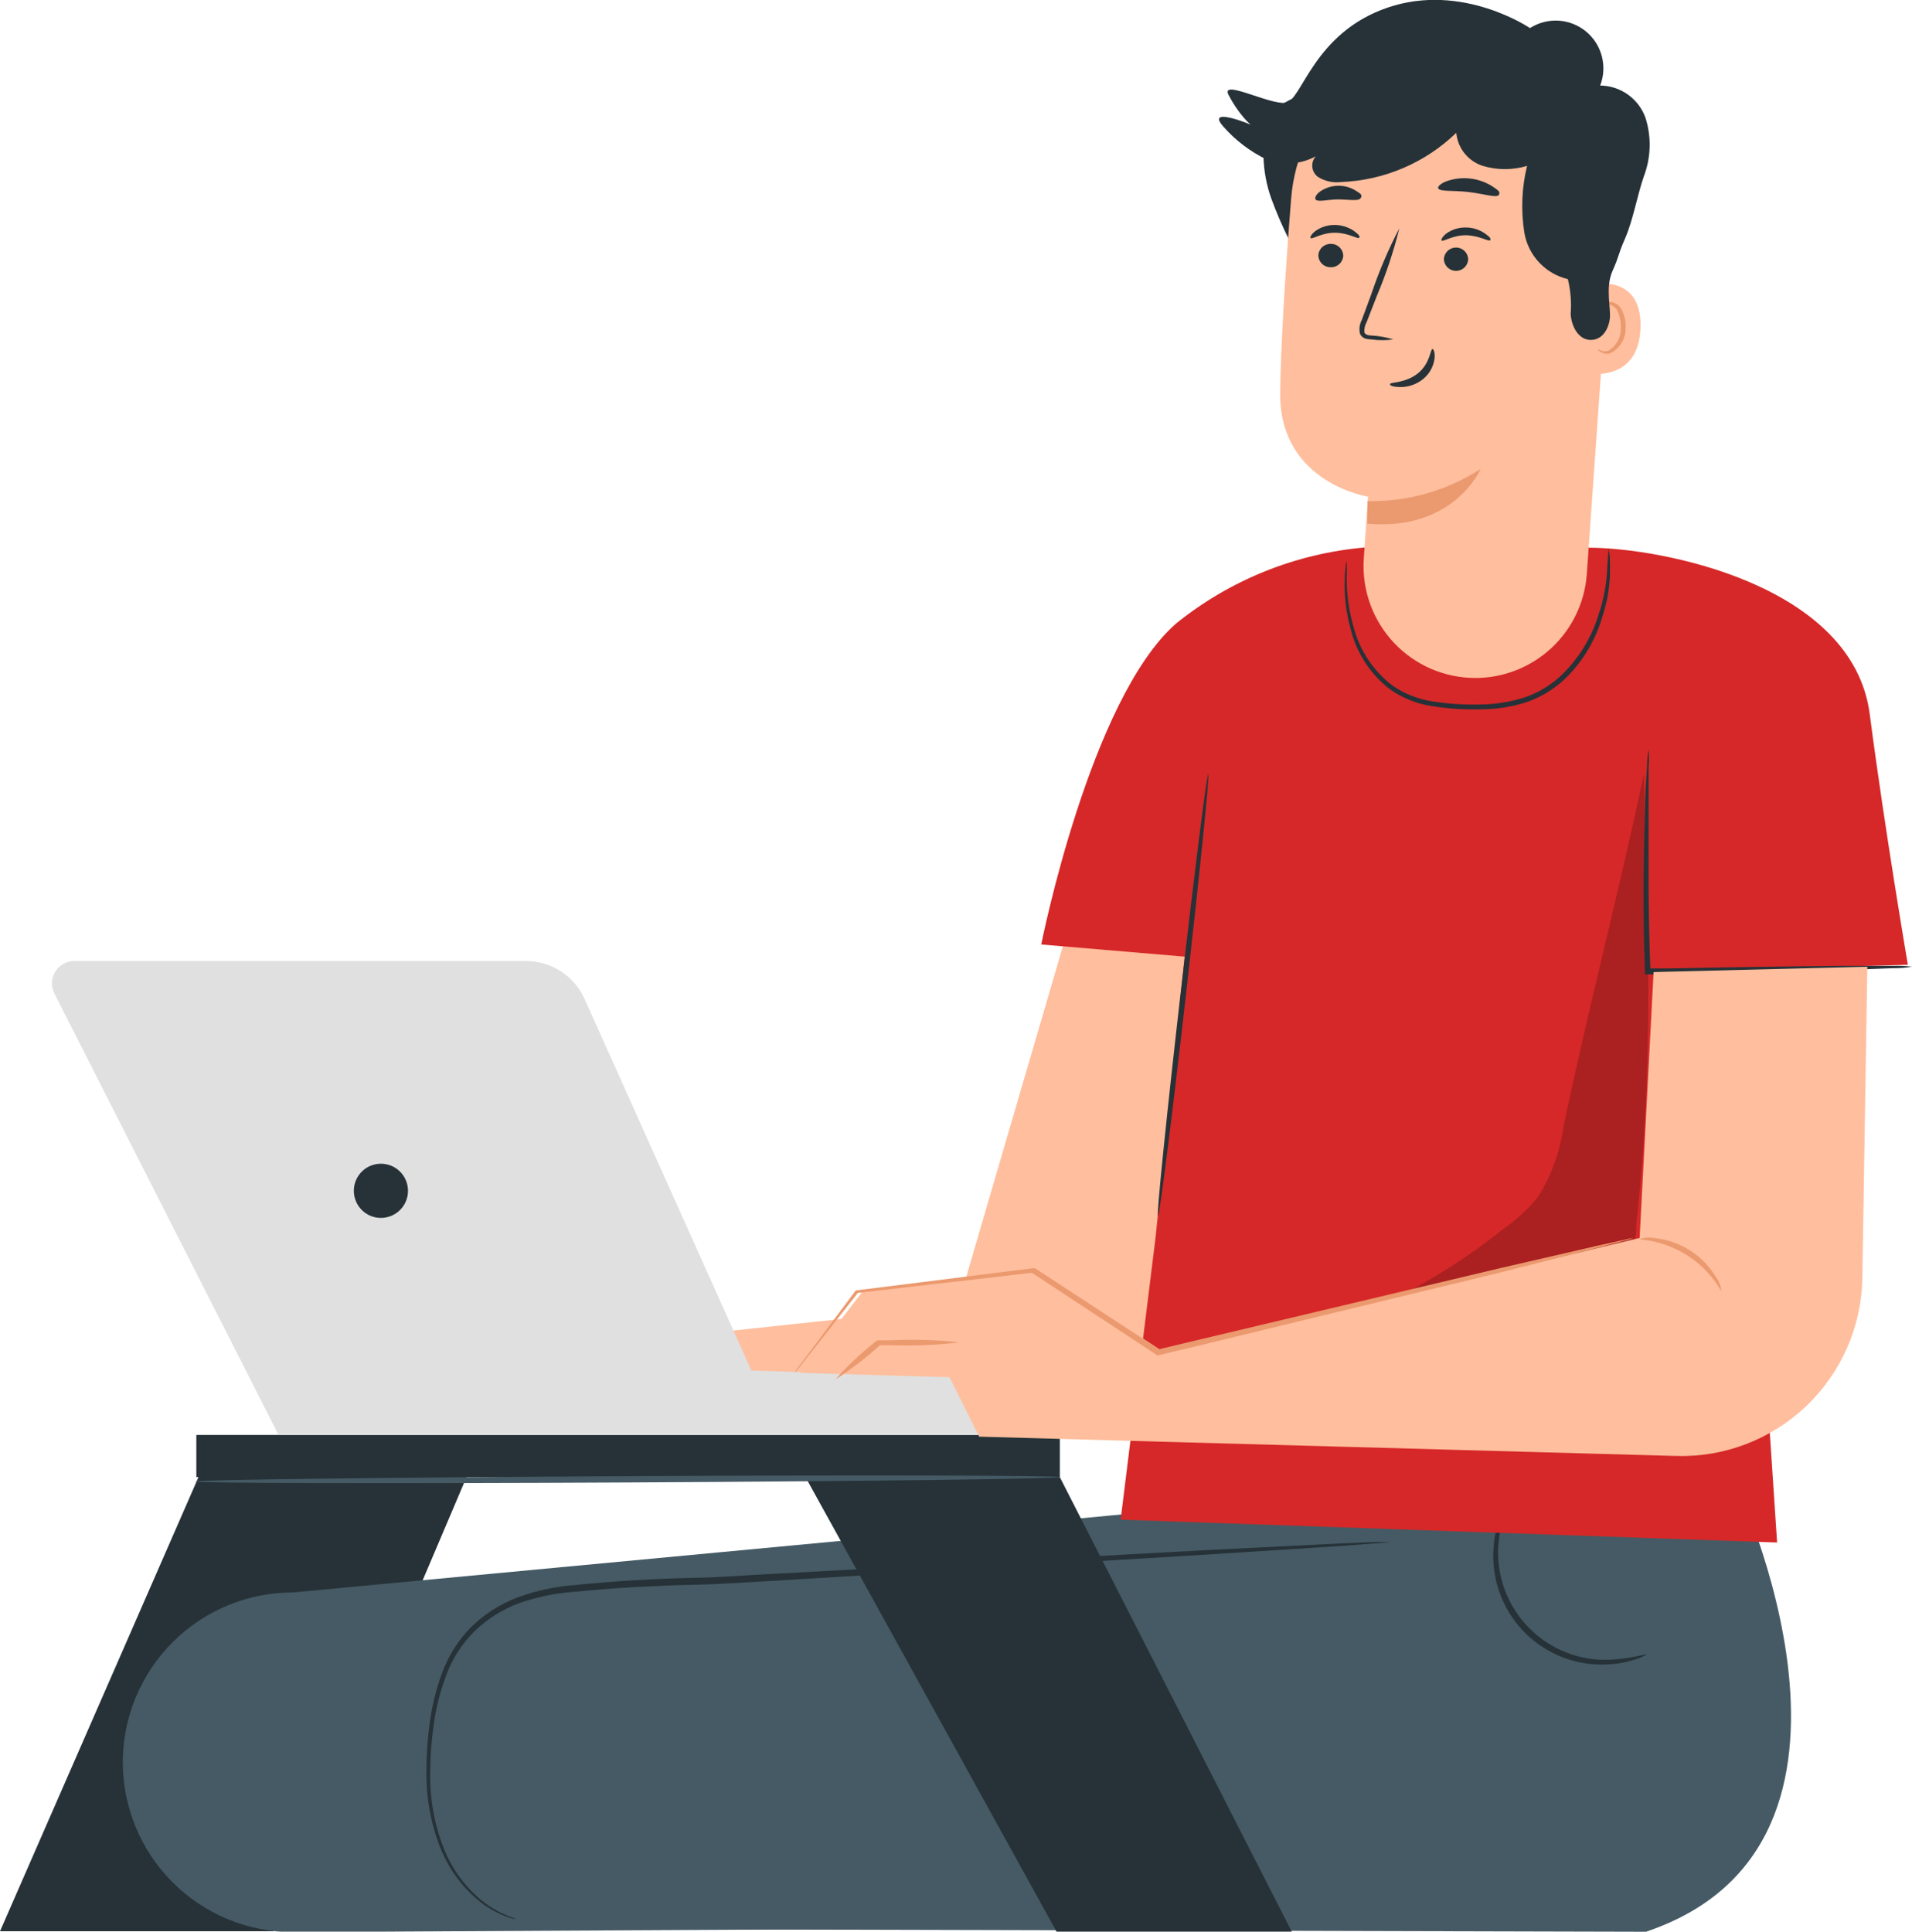 <svg width="196" height="198" viewBox="0 0 196 198" fill="none" xmlns="http://www.w3.org/2000/svg">
<g clip-path="url(#clip0_73_1758)">
<path d="M130.127 11.647C129.249 14.498 129.319 17.558 130.326 20.367C131.347 23.15 132.666 25.815 134.26 28.314C136.314 23.337 138.08 18.247 139.55 13.067C139.786 12.523 139.883 11.928 139.834 11.337C139.784 10.745 139.588 10.176 139.264 9.679C138.921 9.394 138.522 9.186 138.093 9.068C137.663 8.95 137.214 8.924 136.774 8.994C134.122 9.155 131.607 10.229 129.654 12.033" fill="#263238"/>
<path d="M20.364 151.374L0 197.962H28.032L47.998 151L20.364 151.374Z" fill="#263238"/>
<path d="M141.455 197.402C168.926 188.296 150.093 151.935 150.093 151.935L30.011 163.233C25.4 163.233 20.977 165.062 17.711 168.319C14.444 171.576 12.601 175.996 12.585 180.61C12.585 185.236 14.421 189.672 17.689 192.942C20.957 196.213 25.389 198.05 30.011 198.05L141.567 197.452" fill="#455A64"/>
<path d="M168.765 198C195.539 188.957 177.889 151.91 177.889 151.91L60.881 162.947C49.454 163.096 43.865 168.615 43.865 180.299C43.865 189.891 47.425 197.988 60.844 197.739L168.814 198.013" fill="#455A64"/>
<path d="M142.388 158.063H142.064H141.081L137.347 158.213L123.58 158.898L78.159 161.389C75.93 161.502 73.74 161.688 71.586 161.726C69.433 161.763 67.279 161.85 65.188 161.975C63.097 162.099 61.043 162.261 58.964 162.473C56.967 162.619 54.998 163.038 53.114 163.719C51.291 164.402 49.632 165.464 48.247 166.833C46.93 168.184 45.92 169.802 45.284 171.579C44.685 173.235 44.268 174.952 44.04 176.699C43.818 178.304 43.71 179.924 43.716 181.544C43.67 184.341 44.195 187.117 45.26 189.704C46.069 191.627 47.318 193.334 48.907 194.686C49.878 195.522 51.003 196.161 52.218 196.567C53.039 196.829 53.064 196.742 52.218 196.443C51.041 195.99 49.953 195.332 49.006 194.499C47.487 193.148 46.299 191.464 45.533 189.579C44.521 187.033 44.034 184.309 44.102 181.569C44.109 179.972 44.23 178.378 44.463 176.798C44.691 175.096 45.109 173.425 45.708 171.816C46.313 170.116 47.286 168.572 48.558 167.294C49.894 165.981 51.494 164.966 53.251 164.317C55.099 163.676 57.025 163.286 58.977 163.158C60.968 162.959 63.022 162.797 65.113 162.685C67.205 162.573 69.321 162.473 71.487 162.436C73.653 162.398 75.843 162.224 78.059 162.112L123.567 159.359L137.334 158.475L141.069 158.2L142.04 158.113C142.158 158.121 142.277 158.104 142.388 158.063Z" fill="#263238"/>
<path d="M168.827 169.536C168.543 169.751 168.223 169.911 167.881 170.01C166.964 170.342 166.004 170.539 165.03 170.595C163.409 170.718 161.781 170.484 160.26 169.909C158.739 169.334 157.363 168.432 156.228 167.267C155.093 166.102 154.228 164.702 153.693 163.165C153.157 161.629 152.966 159.994 153.13 158.375C153.205 157.405 153.427 156.451 153.79 155.548C153.889 155.207 154.054 154.89 154.276 154.613C153.933 155.856 153.704 157.128 153.591 158.413C153.49 159.954 153.714 161.499 154.249 162.947C154.784 164.396 155.617 165.716 156.695 166.821C157.772 167.927 159.07 168.793 160.504 169.364C161.938 169.935 163.476 170.197 165.018 170.134C166.304 170.062 167.58 169.862 168.827 169.536Z" fill="#263238"/>
<path d="M109.278 95.892L98.162 133.923L57.047 138.332V145.632L117.456 146.466L125.683 96.939L109.278 95.892Z" fill="#FFBE9D"/>
<path d="M162.889 56.143C170.184 56.143 189.938 59.88 191.668 73.208C193.237 85.242 195.577 98.894 195.577 98.894L169.586 99.592L178.436 101.946L182.171 158.114L114.879 155.772L118.451 126.897L121.439 98.06L106.738 96.814C106.738 96.814 111.717 71.689 120.543 63.928C126.077 59.452 132.822 56.733 139.911 56.118C147.564 55.685 155.236 55.685 162.889 56.118" fill="#D62828"/>
<path d="M123.854 79.374C124.015 79.374 122.982 89.539 121.563 102.046C120.144 114.552 118.862 124.68 118.7 124.655C118.539 124.63 119.572 114.49 121.003 101.984C122.435 89.477 123.704 79.374 123.854 79.374Z" fill="#263238"/>
<path d="M164.893 56.23C164.893 56.23 164.893 56.392 164.968 56.703C165.043 57.015 165.03 57.476 165.043 58.061C165.078 59.751 164.83 61.436 164.308 63.044C163.628 65.5 162.315 67.734 160.499 69.521C159.381 70.587 158.055 71.41 156.603 71.938C155.025 72.456 153.373 72.717 151.711 72.71C150.045 72.753 148.378 72.64 146.732 72.374C145.195 72.132 143.735 71.539 142.463 70.642C140.43 69.065 139.001 66.835 138.417 64.327C137.976 62.705 137.787 61.024 137.857 59.344C137.857 58.759 137.919 58.298 137.957 57.986C137.965 57.825 137.994 57.666 138.044 57.513C138.078 58.123 138.078 58.734 138.044 59.344C138.054 61.005 138.292 62.657 138.753 64.252C139.369 66.648 140.772 68.767 142.737 70.269C143.953 71.11 145.345 71.664 146.807 71.888C148.404 72.143 150.02 72.251 151.637 72.212C153.239 72.212 154.831 71.96 156.354 71.465C157.747 70.978 159.02 70.201 160.089 69.185C161.864 67.467 163.171 65.323 163.885 62.957C164.418 61.386 164.716 59.744 164.769 58.086C164.869 56.953 164.856 56.23 164.893 56.23Z" fill="#263238"/>
<g opacity="0.2">
<path d="M168.503 79.374C166.014 91.296 162.765 103.541 160.275 115.499C159.923 118.069 159.023 120.533 157.636 122.724C156.61 123.979 155.412 125.082 154.076 126C149.273 129.845 143.93 132.959 138.218 135.243C146.555 134.531 154.814 133.093 162.902 130.945C163.577 130.907 164.239 130.736 164.848 130.44C165.456 130.145 166 129.731 166.448 129.224C166.897 128.716 167.24 128.125 167.458 127.484C167.676 126.843 167.765 126.165 167.719 125.489C169.511 110.205 168.964 94.796 168.503 79.399" fill="black"/>
</g>
<path d="M196 99.093C195.355 99.205 194.7 99.255 194.046 99.243L188.706 99.442C184.212 99.592 177.988 99.741 171.105 99.878H168.902H168.628V99.604C168.379 93.214 168.491 87.534 168.628 83.41C168.628 81.38 168.765 79.736 168.839 78.602C168.842 78.013 168.896 77.425 169.001 76.846C169.049 77.43 169.049 78.018 169.001 78.602C169.001 79.848 169.001 81.455 169.001 83.423C169.001 87.509 168.926 93.189 169.188 99.542L168.902 99.268H171.117C177.988 99.131 184.212 99.044 188.718 99.006H194.058C194.707 98.986 195.356 99.015 196 99.093Z" fill="#263238"/>
<path d="M5.552 101.796L28.517 147.014H100.938L98 141.122L77.026 140.487L59.923 102.394C59.403 101.234 58.559 100.25 57.492 99.56C56.425 98.871 55.181 98.505 53.911 98.508H7.593C7.207 98.511 6.828 98.612 6.492 98.802C6.155 98.991 5.872 99.262 5.669 99.59C5.465 99.918 5.347 100.293 5.327 100.678C5.307 101.064 5.384 101.449 5.552 101.796Z" fill="#E0E0E0"/>
<path d="M39.048 124.841C40.581 124.841 41.824 123.598 41.824 122.063C41.824 120.529 40.581 119.286 39.048 119.286C37.515 119.286 36.272 120.529 36.272 122.063C36.272 123.598 37.515 124.841 39.048 124.841Z" fill="#263238"/>
<path d="M165.254 22.073L162.665 58.846C162.458 61.737 161.164 64.443 159.044 66.419C156.924 68.395 154.135 69.494 151.238 69.496C149.671 69.496 148.121 69.174 146.682 68.551C145.244 67.927 143.949 67.015 142.877 65.871C141.805 64.727 140.979 63.375 140.449 61.899C139.92 60.423 139.699 58.854 139.799 57.289C140.036 53.788 140.235 50.911 140.235 50.911C140.235 50.911 131.36 49.528 131.235 40.634C131.235 36.436 131.733 28.177 132.355 20.342C132.708 15.956 134.696 11.862 137.924 8.874C141.152 5.886 145.385 4.221 149.782 4.21C151.981 4.336 154.133 4.901 156.109 5.873C158.086 6.845 159.848 8.204 161.291 9.87C162.733 11.535 163.827 13.473 164.508 15.57C165.189 17.666 165.443 19.877 165.254 22.073Z" fill="#FFBE9D"/>
<path d="M140.185 51.372C144.294 51.451 148.333 50.302 151.786 48.071C151.786 48.071 149.035 54.474 140.16 53.676L140.185 51.372Z" fill="#EB996E"/>
<path d="M135.144 26.147C135.144 26.477 135.275 26.794 135.508 27.028C135.742 27.261 136.058 27.392 136.388 27.392C136.713 27.41 137.031 27.299 137.275 27.085C137.519 26.871 137.67 26.57 137.695 26.247C137.695 25.916 137.564 25.599 137.331 25.366C137.097 25.132 136.781 25.001 136.451 25.001C136.127 24.983 135.808 25.094 135.564 25.308C135.32 25.522 135.169 25.823 135.144 26.147Z" fill="#263238"/>
<path d="M134.347 24.403C134.509 24.565 135.467 23.855 136.837 23.855C138.206 23.855 139.202 24.54 139.326 24.378C139.451 24.216 139.239 24.004 138.803 23.68C138.209 23.274 137.506 23.056 136.787 23.058C136.075 23.06 135.383 23.287 134.808 23.705C134.409 24.029 134.272 24.328 134.347 24.403Z" fill="#263238"/>
<path d="M148.014 26.521C148.014 26.851 148.146 27.168 148.379 27.401C148.612 27.635 148.929 27.766 149.259 27.766C149.573 27.767 149.875 27.65 150.106 27.437C150.337 27.225 150.479 26.933 150.504 26.62C150.504 26.29 150.373 25.973 150.139 25.739C149.906 25.506 149.589 25.375 149.259 25.375C148.946 25.373 148.643 25.491 148.412 25.703C148.182 25.916 148.04 26.208 148.014 26.521Z" fill="#263238"/>
<path d="M147.778 24.652C147.94 24.814 148.911 24.104 150.267 24.116C151.624 24.129 152.633 24.802 152.757 24.627C152.881 24.453 152.67 24.253 152.234 23.942C151.644 23.528 150.939 23.31 150.218 23.319C149.507 23.315 148.814 23.537 148.239 23.954C147.853 24.278 147.703 24.565 147.778 24.652Z" fill="#263238"/>
<path d="M142.824 34.792C142.104 34.57 141.36 34.436 140.608 34.393C140.26 34.393 139.924 34.293 139.861 34.057C139.834 33.692 139.916 33.328 140.098 33.01L141.131 30.357C142.084 28.105 142.858 25.78 143.446 23.406C142.313 25.578 141.352 27.836 140.571 30.158C140.235 31.092 139.899 31.977 139.587 32.824C139.363 33.248 139.301 33.739 139.413 34.206C139.465 34.328 139.543 34.438 139.642 34.526C139.741 34.614 139.859 34.679 139.986 34.717C140.177 34.763 140.374 34.788 140.571 34.792C141.318 34.895 142.076 34.895 142.824 34.792Z" fill="#263238"/>
<path d="M146.844 35.776C146.62 35.776 146.62 37.246 145.351 38.267C144.081 39.289 142.5 39.164 142.488 39.363C142.475 39.563 142.849 39.65 143.508 39.675C144.379 39.69 145.226 39.394 145.898 38.84C146.544 38.311 146.958 37.552 147.056 36.723C147.118 36.1 146.944 35.776 146.844 35.776Z" fill="#263238"/>
<path d="M147.429 19.295C147.566 19.669 148.936 19.494 150.529 19.681C152.122 19.868 153.429 20.317 153.641 19.98C153.852 19.644 153.516 19.47 152.993 19.108C152.297 18.666 151.509 18.39 150.689 18.299C149.869 18.208 149.04 18.306 148.263 18.585C147.666 18.822 147.367 19.121 147.429 19.295Z" fill="#263238"/>
<path d="M134.857 20.442C135.094 20.753 136.102 20.442 137.173 20.442C138.243 20.442 139.251 20.653 139.475 20.317C139.699 19.981 139.475 19.856 139.002 19.557C138.44 19.201 137.784 19.021 137.118 19.041C136.453 19.061 135.808 19.28 135.268 19.669C134.882 19.968 134.77 20.292 134.857 20.442Z" fill="#263238"/>
<path d="M162.255 29.336C162.404 29.261 168.366 27.529 168.167 33.608C167.968 39.687 161.943 38.242 161.943 38.068C161.943 37.893 162.255 29.336 162.255 29.336Z" fill="#FFBE9D"/>
<path d="M163.835 35.776C163.835 35.776 163.947 35.851 164.122 35.938C164.246 35.99 164.379 36.016 164.514 36.016C164.648 36.016 164.782 35.99 164.906 35.938C165.298 35.698 165.62 35.359 165.839 34.954C166.058 34.549 166.165 34.093 166.151 33.633C166.176 33.111 166.091 32.589 165.902 32.101C165.848 31.911 165.751 31.736 165.617 31.591C165.482 31.445 165.316 31.334 165.13 31.267C165.01 31.229 164.881 31.234 164.765 31.282C164.649 31.33 164.554 31.417 164.495 31.528C164.408 31.703 164.495 31.827 164.408 31.827C164.321 31.827 164.283 31.727 164.408 31.478C164.442 31.327 164.53 31.194 164.657 31.105C164.74 31.044 164.835 31 164.936 30.977C165.036 30.953 165.14 30.95 165.242 30.968C165.491 31.023 165.721 31.141 165.911 31.311C166.101 31.482 166.243 31.698 166.325 31.939C166.563 32.48 166.67 33.069 166.636 33.658C166.644 34.2 166.494 34.733 166.204 35.19C165.915 35.648 165.498 36.012 165.005 36.237C164.839 36.272 164.666 36.272 164.499 36.238C164.332 36.204 164.174 36.136 164.035 36.038C163.848 35.975 163.823 35.838 163.835 35.776Z" fill="#EB996E"/>
<path d="M108.643 147.089H20.128V151.412H108.643V147.089Z" fill="#263238"/>
<path d="M81.382 149.257L108.307 198H132.418L108.643 151.412L81.382 149.257Z" fill="#263238"/>
<path d="M108.63 151.412C108.63 151.586 88.789 151.836 64.317 151.96C39.845 152.085 20.003 152.035 20.003 151.86C20.003 151.686 39.845 151.437 64.317 151.312C88.789 151.188 108.63 151.238 108.63 151.412Z" fill="#455A64"/>
<path d="M129.903 16.381C130.711 16.678 131.573 16.799 132.432 16.737C133.29 16.675 134.125 16.43 134.882 16.02C134.747 16.171 134.646 16.349 134.585 16.542C134.524 16.735 134.504 16.939 134.528 17.141C134.551 17.342 134.617 17.536 134.721 17.71C134.825 17.884 134.965 18.034 135.131 18.15C135.83 18.581 136.656 18.762 137.471 18.66C141.895 18.488 146.1 16.693 149.284 13.615C149.355 14.384 149.649 15.115 150.132 15.718C150.614 16.32 151.263 16.767 151.998 17.004C153.48 17.446 155.059 17.446 156.541 17.004C155.991 19.254 155.898 21.593 156.267 23.88C156.467 25.018 156.995 26.073 157.787 26.914C158.579 27.755 159.6 28.346 160.723 28.613C161.007 29.791 161.104 31.006 161.01 32.213C161.097 33.459 161.794 34.804 163.014 34.842C164.234 34.879 164.869 33.77 165.018 32.712C165.167 31.653 164.532 29.498 165.292 27.791C166.051 26.085 165.79 26.271 166.599 24.415C167.408 22.559 167.843 19.993 168.516 18.062C169.246 16.141 169.303 14.029 168.677 12.071C168.334 11.111 167.704 10.281 166.874 9.69C166.044 9.1 165.053 8.779 164.035 8.77C164.406 7.808 164.465 6.753 164.202 5.755C163.939 4.758 163.368 3.869 162.57 3.216C161.772 2.562 160.789 2.178 159.76 2.117C158.731 2.057 157.709 2.323 156.84 2.878C156.84 2.878 149.919 -1.831 142.264 0.773C134.608 3.376 133.463 10.327 131.795 10.539C130.127 10.75 125.074 8.047 125.945 9.741C126.816 11.435 128.26 13.142 128.982 13.217C129.704 13.292 123.194 10.539 125.434 13.005C126.681 14.42 128.201 15.569 129.903 16.381Z" fill="#263238"/>
<path d="M88.415 132.403L106.527 130.223L119.285 138.594L168.08 126.897L169.511 99.641L191.419 99.093L190.909 131.082C190.857 133.529 190.323 135.942 189.335 138.182C188.348 140.421 186.928 142.443 185.157 144.132C183.385 145.82 181.298 147.14 179.014 148.018C176.731 148.895 174.297 149.312 171.852 149.244L100.377 147.264L97.34 141.172L82.005 140.724L88.415 132.403Z" fill="#FFBE9D"/>
<path d="M167.47 126.897C167.169 127.008 166.861 127.099 166.549 127.171L163.898 127.869L154.101 130.36L121.738 138.208L118.738 138.918H118.613L118.514 138.843L105.755 130.447H105.929L87.818 132.54H87.93L83.15 138.619C82.602 139.279 82.179 139.864 81.905 140.213C81.764 140.406 81.606 140.585 81.432 140.749C81.548 140.539 81.681 140.339 81.831 140.151L83.075 138.494L87.731 132.266H87.805L105.904 129.999H106.004H106.091L118.862 138.345H118.638L121.65 137.622L154.014 129.936L163.86 127.669L166.537 127.084C166.841 126.992 167.154 126.93 167.47 126.897Z" fill="#EB996E"/>
<path d="M98.311 137.597C95.974 137.877 93.618 137.973 91.266 137.884H90.021H90.208C88.787 139.182 87.259 140.358 85.639 141.397C86.921 139.965 88.324 138.648 89.834 137.46L89.921 137.386H91.303C93.641 137.266 95.985 137.337 98.311 137.597Z" fill="#EB996E"/>
<path d="M176.457 132.353C175.593 130.843 174.371 129.569 172.9 128.641C171.428 127.714 169.752 127.162 168.018 127.034C168.521 126.856 169.062 126.813 169.586 126.909C170.873 127.041 172.113 127.467 173.208 128.155C174.302 128.841 175.219 129.776 175.885 130.883C176.204 131.313 176.401 131.82 176.457 132.353Z" fill="#EB996E"/>
</g>
<defs>
<clipPath id="clip0_73_1758">
<rect width="196" height="198" fill="white"/>
</clipPath>
</defs>
</svg>
